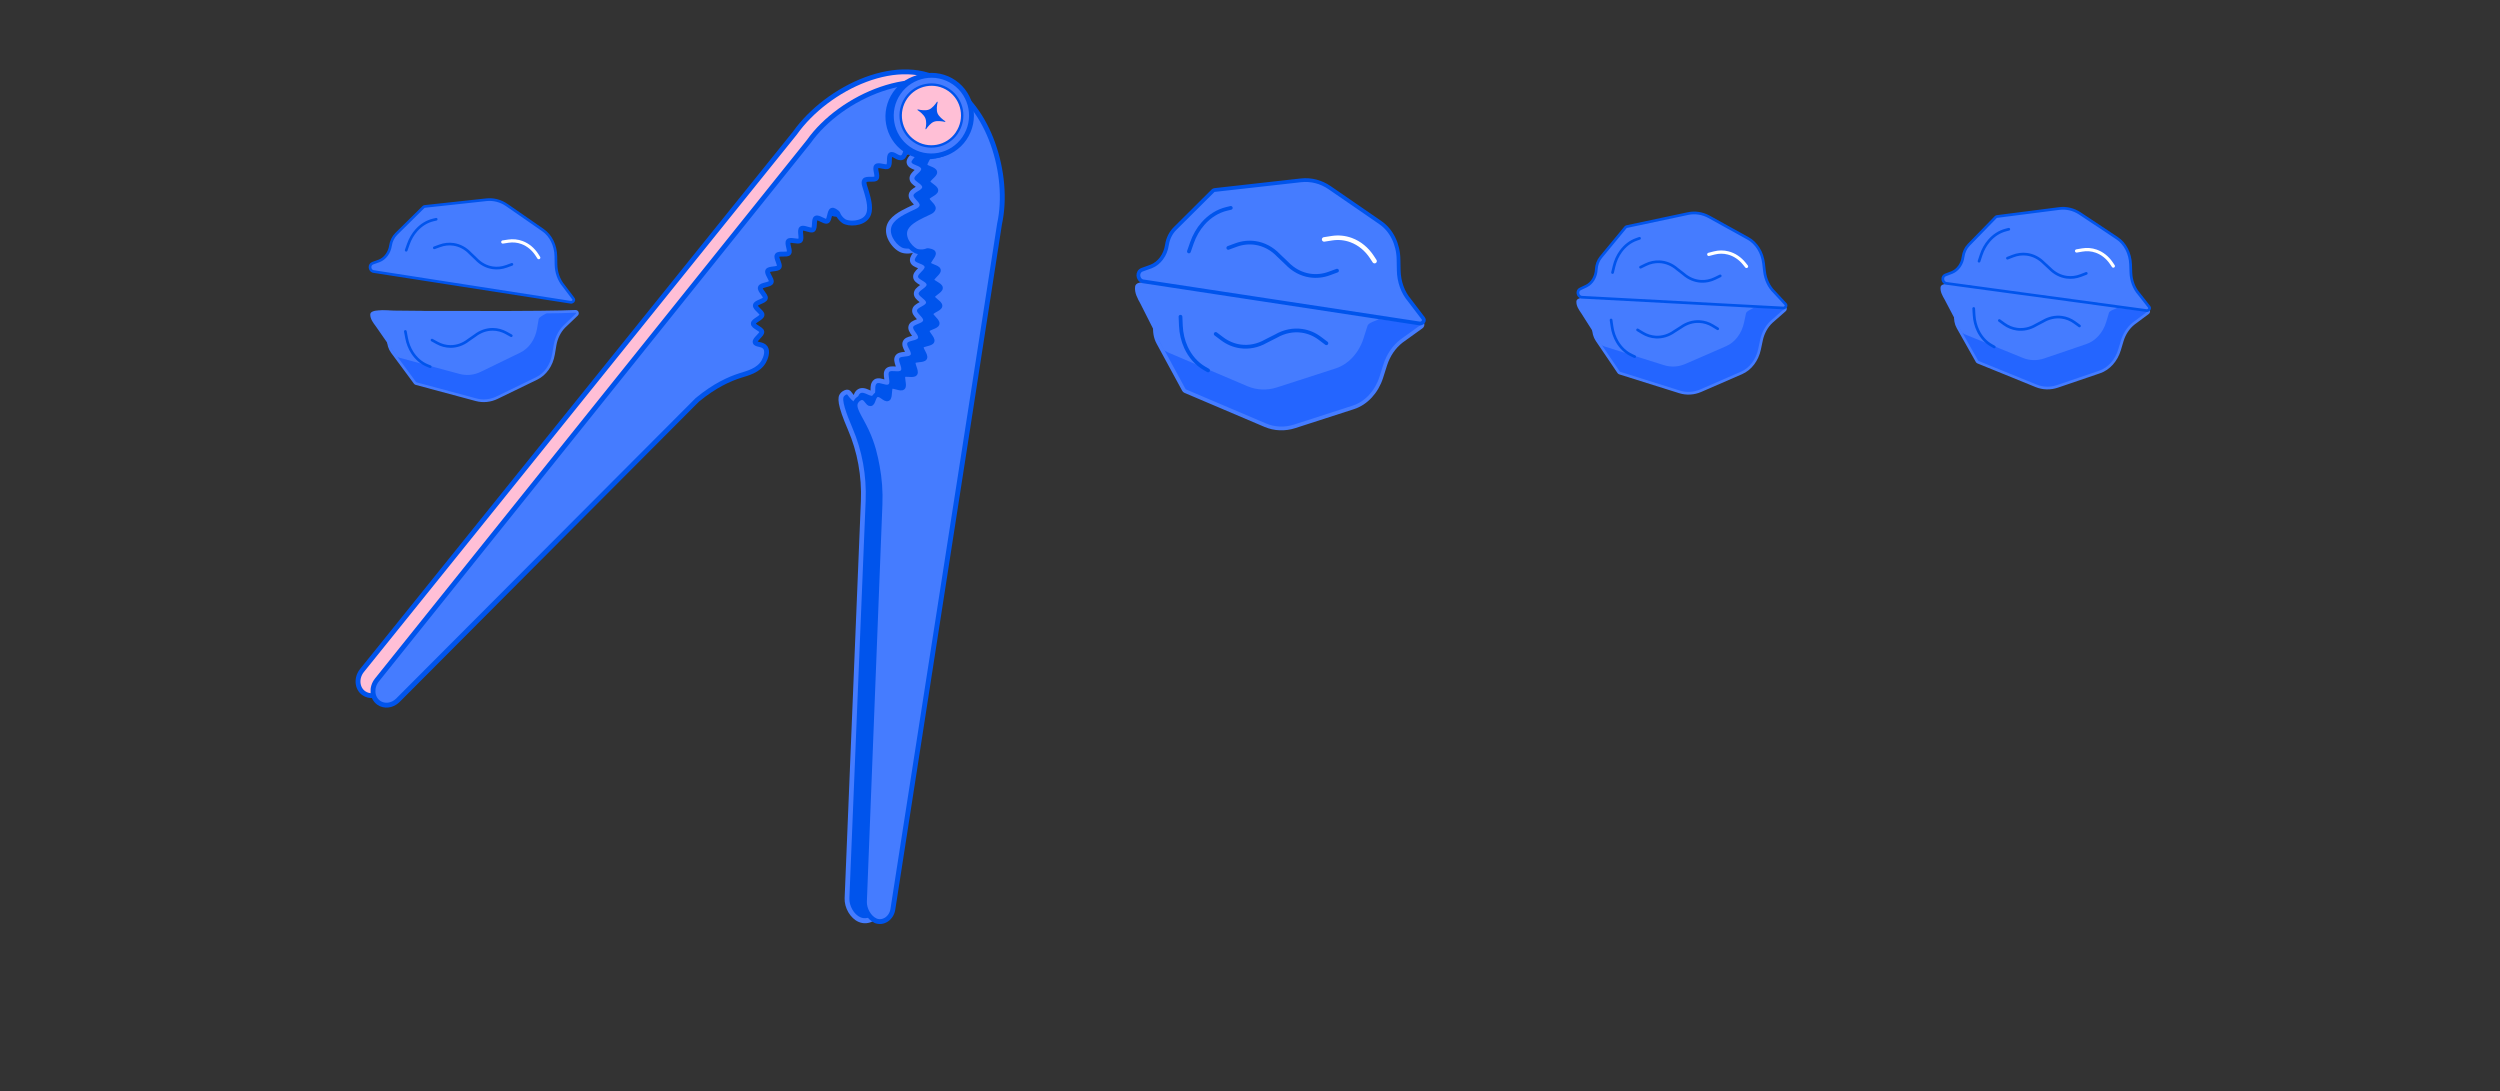 <svg xmlns="http://www.w3.org/2000/svg" xmlns:xlink="http://www.w3.org/1999/xlink" viewBox="0 0 827 361" width="827" height="361" preserveAspectRatio="xMidYMid meet" style="width: 100%; height: 100%; transform: translate3d(0px, 0px, 0px); content-visibility: visible;"><rect x="0" y="0" width="827" height="361" fill="#333333" stroke="none"/><defs><clipPath id="__lottie_element_564"><rect width="827" height="361" x="0" y="0"></rect></clipPath></defs><g clip-path="url(#__lottie_element_564)"><g transform="matrix(0.841,0.126,-0.126,0.841,-59.219,-70.841)" opacity="1" style="display: block;"><g opacity="1" transform="matrix(1,0,0,1,451.255,213.941)"><path fill="rgb(0,84,236)" fill-opacity="1" d=" M14.966,162.521 C14.502,162.521 14.051,162.455 13.601,162.336 C10.62,161.541 7.904,158.176 7.546,154.81 C7.546,154.81 -9.095,1.04 -9.095,1.04 C-10.142,-8.579 -13.295,-17.893 -18.25,-25.869 C-23.961,-35.077 -24.014,-37.462 -23.311,-38.575 C-22.649,-39.622 -21.827,-39.873 -21.668,-39.913 C-21.602,-39.926 -21.523,-39.94 -21.443,-39.94 C-21.191,-39.94 -20.953,-39.847 -20.767,-39.661 C-19.138,-38.018 -18.343,-37.594 -18.038,-37.488 C-18.012,-37.674 -17.998,-37.939 -17.998,-38.138 C-17.972,-38.959 -17.932,-40.085 -17.071,-40.854 C-16.621,-41.251 -16.038,-41.463 -15.362,-41.463 C-14.686,-41.463 -14.024,-41.278 -13.374,-41.092 C-12.884,-40.96 -12.381,-40.814 -12.036,-40.814 C-11.904,-40.814 -11.824,-40.827 -11.785,-40.867 C-11.599,-41.039 -11.732,-41.834 -11.811,-42.351 C-11.97,-43.398 -12.169,-44.696 -11.268,-45.61 C-10.725,-46.153 -9.916,-46.153 -9.638,-46.153 C-9.227,-46.153 -8.737,-46.1 -8.247,-46.034 C-7.836,-45.981 -7.426,-45.928 -7.068,-45.928 C-6.935,-45.928 -6.856,-45.928 -6.79,-45.941 C-6.79,-46.273 -7.015,-46.962 -7.147,-47.399 C-7.492,-48.538 -7.863,-49.717 -7.306,-50.579 C-6.75,-51.427 -5.571,-51.533 -4.431,-51.625 C-3.981,-51.665 -3.279,-51.718 -2.974,-51.837 C-3.04,-52.155 -3.371,-52.804 -3.57,-53.215 C-4.113,-54.262 -4.67,-55.362 -4.259,-56.302 C-3.848,-57.243 -2.709,-57.534 -1.596,-57.813 C-1.159,-57.919 -0.456,-58.104 -0.191,-58.276 C-0.297,-58.581 -0.721,-59.151 -0.986,-59.522 C-1.675,-60.476 -2.404,-61.469 -2.126,-62.463 C-1.861,-63.444 -0.761,-63.907 0.299,-64.345 C0.709,-64.517 1.385,-64.795 1.624,-65.007 C1.478,-65.285 0.988,-65.802 0.683,-66.12 C-0.125,-66.968 -0.973,-67.842 -0.827,-68.863 C-0.695,-69.869 0.338,-70.466 1.332,-71.049 C1.73,-71.274 2.352,-71.645 2.564,-71.883 C2.392,-72.148 1.822,-72.599 1.465,-72.89 C0.564,-73.606 -0.364,-74.361 -0.35,-75.368 C-0.35,-76.401 0.617,-77.13 1.544,-77.845 C1.889,-78.11 2.445,-78.534 2.631,-78.799 C2.419,-79.038 1.809,-79.396 1.438,-79.621 C0.458,-80.217 -0.562,-80.827 -0.682,-81.833 C-0.801,-82.854 0.047,-83.715 0.868,-84.55 C1.173,-84.854 1.663,-85.345 1.822,-85.623 C1.571,-85.821 0.935,-86.086 0.537,-86.245 C-0.509,-86.683 -1.596,-87.133 -1.861,-88.114 C-2.126,-89.094 -1.41,-90.074 -0.721,-91.028 C-0.47,-91.373 -0.072,-91.916 0.047,-92.221 C-0.231,-92.367 -0.894,-92.526 -1.304,-92.618 C-2.404,-92.87 -3.544,-93.135 -3.968,-94.049 C-4.391,-94.977 -3.862,-96.05 -3.345,-97.097 C-3.159,-97.468 -2.868,-98.064 -2.802,-98.382 C-3.067,-98.461 -3.597,-98.474 -4.007,-98.488 C-5.107,-97.878 -6.339,-97.56 -7.598,-97.56 C-7.783,-97.56 -7.969,-97.56 -8.154,-97.587 C-9.704,-97.706 -11.718,-98.938 -13.176,-100.674 C-14.554,-102.317 -15.229,-104.158 -15.057,-105.854 C-14.726,-109.312 -11.109,-111.83 -8.459,-113.658 C-8.009,-113.976 -7.586,-114.254 -7.188,-114.506 C-6.247,-115.116 -5.438,-115.645 -5.398,-116.016 C-5.478,-116.175 -6.14,-116.719 -6.538,-117.037 C-7.426,-117.752 -8.326,-118.481 -8.34,-119.474 C-8.34,-120.495 -7.426,-121.276 -6.538,-122.018 C-6.207,-122.297 -5.677,-122.747 -5.504,-122.999 C-5.73,-123.224 -6.366,-123.568 -6.776,-123.78 C-7.757,-124.297 -8.777,-124.84 -8.976,-125.808 C-9.174,-126.815 -8.433,-127.755 -7.717,-128.669 C-7.465,-129.001 -7.055,-129.517 -6.922,-129.796 C-7.2,-129.968 -7.929,-130.14 -8.34,-130.233 C-9.439,-130.498 -10.486,-130.75 -10.91,-131.597 C-11.427,-132.604 -10.605,-133.823 -9.108,-135.877 C-8.79,-136.314 -8.366,-136.897 -8.062,-137.374 C-8.724,-137.162 -9.572,-136.818 -10.248,-136.539 C-11.824,-135.89 -12.831,-135.493 -13.56,-135.493 C-13.865,-135.493 -14.13,-135.559 -14.342,-135.691 C-15.084,-136.155 -15.402,-137.109 -15.733,-138.116 C-15.892,-138.62 -16.117,-139.295 -16.316,-139.494 C-16.501,-139.693 -16.594,-139.958 -16.568,-140.236 C-16.568,-140.236 -15.402,-151.842 -15.402,-151.842 C-14.792,-157.937 -9.718,-162.521 -3.61,-162.521 C-0.867,-162.521 1.703,-161.567 3.85,-159.778 C16.012,-149.59 24.015,-130.246 22.889,-113.791 C22.889,-113.791 20.835,156.056 20.835,156.056 C20.808,159.607 18.159,162.495 14.939,162.495 C14.939,162.495 14.966,162.521 14.966,162.521z"></path></g><g opacity="1" transform="matrix(1,0,0,1,451.216,214)"><path fill="rgb(69,124,255)" fill-opacity="1" d=" M-3.558,-161.613 C-1.186,-161.613 1.225,-160.832 3.292,-159.096 C15.468,-148.894 23.073,-129.578 22,-113.904 C22,-113.904 19.946,156.009 19.946,156.009 C19.92,159.109 17.628,161.508 15.005,161.508 C14.634,161.508 14.263,161.454 13.878,161.361 C11.255,160.659 8.844,157.639 8.526,154.645 C8.526,154.645 -8.115,0.875 -8.115,0.875 C-9.175,-8.943 -12.355,-18.285 -17.403,-26.433 C-20.742,-31.825 -23.325,-36.781 -22.464,-38.132 C-21.974,-38.914 -21.404,-39.046 -21.404,-39.046 C-19.51,-37.125 -18.45,-36.555 -17.853,-36.555 C-17.694,-36.555 -17.575,-36.594 -17.469,-36.66 C-16.621,-37.177 -17.469,-39.245 -16.409,-40.186 C-16.105,-40.451 -15.734,-40.556 -15.323,-40.556 C-14.263,-40.556 -12.964,-39.894 -11.997,-39.894 C-11.64,-39.894 -11.335,-39.974 -11.096,-40.212 C-10.023,-41.245 -11.679,-43.842 -10.553,-44.982 C-10.354,-45.181 -10.01,-45.246 -9.599,-45.246 C-8.831,-45.246 -7.824,-45.022 -7.042,-45.022 C-6.578,-45.022 -6.194,-45.101 -5.982,-45.366 C-5.28,-46.254 -7.122,-49.128 -6.486,-50.108 C-5.876,-51.062 -2.63,-50.374 -2.074,-51.421 C-1.544,-52.428 -3.836,-54.892 -3.372,-55.965 C-2.922,-56.999 0.391,-56.88 0.775,-57.992 C1.146,-59.066 -1.491,-61.133 -1.173,-62.245 C-0.881,-63.332 2.418,-63.703 2.643,-64.842 C2.868,-65.955 -0.007,-67.625 0.152,-68.764 C0.298,-69.877 3.504,-70.684 3.597,-71.837 C3.676,-72.99 0.629,-74.262 0.656,-75.375 C0.669,-76.528 3.743,-77.746 3.69,-78.872 C3.623,-80.012 0.444,-80.861 0.324,-81.96 C0.192,-83.1 3.067,-84.729 2.868,-85.829 C2.656,-86.955 -0.603,-87.312 -0.881,-88.372 C-1.173,-89.472 1.437,-91.526 1.066,-92.573 C0.682,-93.646 -2.577,-93.461 -3.041,-94.454 C-3.518,-95.488 -1.305,-97.964 -1.848,-98.905 C-2.153,-99.422 -3.173,-99.436 -4.167,-99.449 C-5.147,-98.853 -6.3,-98.522 -7.506,-98.522 C-7.665,-98.522 -7.837,-98.522 -7.996,-98.535 C-10.288,-98.707 -14.382,-102.217 -14.038,-105.755 C-13.746,-108.776 -10.288,-111.188 -7.85,-112.871 C-5.916,-114.222 -4.485,-114.831 -4.392,-115.931 C-4.3,-117.097 -7.32,-118.342 -7.32,-119.469 C-7.32,-120.635 -4.339,-121.959 -4.445,-123.072 C-4.565,-124.238 -7.744,-124.888 -7.956,-125.974 C-8.195,-127.14 -5.545,-129.048 -5.889,-130.081 C-6.26,-131.207 -9.493,-131.048 -9.983,-132.016 C-10.527,-133.089 -6.022,-137.501 -6.684,-138.309 C-6.777,-138.428 -6.949,-138.467 -7.161,-138.467 C-8.579,-138.467 -12.236,-136.401 -13.468,-136.401 C-13.587,-136.401 -13.68,-136.413 -13.759,-136.466 C-14.594,-136.983 -14.819,-139.342 -15.535,-140.124 C-15.535,-140.124 -14.369,-151.729 -14.369,-151.729 C-13.759,-157.705 -8.751,-161.561 -3.518,-161.561 M-3.518,-163.456 C-10.116,-163.456 -15.588,-158.5 -16.25,-151.928 C-16.25,-151.928 -17.416,-140.323 -17.416,-140.323 C-17.469,-139.78 -17.297,-139.25 -16.926,-138.852 C-16.86,-138.733 -16.674,-138.176 -16.555,-137.805 C-16.197,-136.732 -15.8,-135.512 -14.766,-134.863 C-14.395,-134.638 -13.958,-134.52 -13.481,-134.52 C-12.7,-134.52 -11.825,-134.824 -10.566,-135.328 C-11.653,-133.765 -12.329,-132.44 -11.666,-131.154 C-11.043,-129.922 -9.679,-129.59 -8.473,-129.312 C-8.433,-129.312 -8.38,-129.285 -8.341,-129.285 C-8.341,-129.272 -8.367,-129.259 -8.367,-129.246 C-9.175,-128.212 -10.089,-127.047 -9.798,-125.616 C-9.52,-124.212 -8.248,-123.536 -7.122,-122.94 C-7.069,-122.913 -7.002,-122.873 -6.936,-122.833 C-6.976,-122.793 -7.029,-122.754 -7.069,-122.728 C-8.076,-121.88 -9.215,-120.925 -9.202,-119.454 C-9.202,-117.997 -8.049,-117.084 -7.055,-116.276 C-6.936,-116.183 -6.777,-116.05 -6.631,-115.931 C-6.923,-115.719 -7.294,-115.48 -7.625,-115.268 C-8.023,-115.016 -8.46,-114.724 -8.923,-114.406 C-11.56,-112.578 -15.535,-109.81 -15.919,-105.915 C-16.105,-103.967 -15.363,-101.873 -13.812,-100.044 C-12.183,-98.097 -9.957,-96.759 -8.142,-96.626 C-7.93,-96.613 -7.718,-96.6 -7.506,-96.6 C-6.38,-96.6 -5.267,-96.826 -4.233,-97.276 C-4.777,-96.15 -5.32,-94.891 -4.763,-93.646 C-4.154,-92.308 -2.657,-91.963 -1.451,-91.685 C-1.424,-91.685 -1.385,-91.672 -1.358,-91.659 C-1.385,-91.632 -1.398,-91.592 -1.424,-91.566 C-2.206,-90.493 -3.094,-89.273 -2.71,-87.855 C-2.325,-86.424 -0.908,-85.842 0.245,-85.365 C0.285,-85.352 0.338,-85.325 0.391,-85.311 C0.351,-85.272 0.311,-85.233 0.285,-85.193 C-0.643,-84.252 -1.703,-83.178 -1.53,-81.708 C-1.358,-80.25 -0.033,-79.442 1.04,-78.806 C1.093,-78.779 1.146,-78.741 1.199,-78.714 C1.146,-78.674 1.093,-78.635 1.053,-78.595 C0.006,-77.787 -1.199,-76.859 -1.212,-75.375 C-1.239,-73.905 -0.073,-72.976 0.947,-72.142 C1,-72.089 1.066,-72.049 1.146,-71.983 C1.066,-71.943 1,-71.89 0.934,-71.863 C-0.206,-71.201 -1.491,-70.446 -1.689,-68.975 C-1.888,-67.504 -0.841,-66.419 0.073,-65.452 C0.112,-65.399 0.165,-65.346 0.218,-65.293 C0.139,-65.266 0.073,-65.226 0.006,-65.199 C-1.212,-64.696 -2.59,-64.113 -2.975,-62.682 C-3.372,-61.251 -2.471,-60.019 -1.689,-58.932 C-1.65,-58.879 -1.61,-58.826 -1.557,-58.76 C-1.636,-58.747 -1.703,-58.72 -1.769,-58.707 C-2.975,-58.402 -4.485,-58.019 -5.068,-56.654 C-5.651,-55.303 -4.962,-53.951 -4.353,-52.759 C-4.326,-52.706 -4.286,-52.627 -4.247,-52.56 C-4.313,-52.56 -4.379,-52.56 -4.432,-52.547 C-5.677,-52.441 -7.214,-52.322 -8.023,-51.076 C-8.817,-49.844 -8.367,-48.4 -7.97,-47.115 C-7.956,-47.062 -7.93,-47.009 -7.917,-46.943 C-7.956,-46.943 -7.996,-46.943 -8.036,-46.956 C-8.526,-47.022 -9.043,-47.088 -9.546,-47.088 C-9.917,-47.088 -11.03,-47.088 -11.838,-46.267 C-13.07,-45.022 -12.819,-43.326 -12.647,-42.199 C-12.633,-42.093 -12.62,-41.987 -12.594,-41.868 C-12.739,-41.908 -12.885,-41.948 -13.018,-41.987 C-13.693,-42.186 -14.462,-42.398 -15.27,-42.398 C-16.197,-42.398 -16.979,-42.119 -17.615,-41.549 C-18.397,-40.847 -18.675,-39.947 -18.781,-39.165 C-19.112,-39.444 -19.51,-39.815 -20.013,-40.318 C-20.371,-40.676 -20.861,-40.875 -21.364,-40.875 C-21.51,-40.875 -21.656,-40.861 -21.802,-40.822 C-22.106,-40.742 -23.193,-40.398 -24.028,-39.073 C-25.088,-37.377 -24.624,-34.488 -18.966,-25.373 C-14.091,-17.516 -10.977,-8.348 -9.944,1.139 C-9.944,1.139 6.697,154.909 6.697,154.909 C7.108,158.685 10.076,162.355 13.454,163.243 C13.984,163.388 14.528,163.456 15.071,163.456 C18.807,163.456 21.881,160.143 21.907,156.076 C21.907,156.076 23.961,-113.772 23.961,-113.772 C25.087,-130.492 16.939,-150.127 4.577,-160.488 C2.259,-162.422 -0.524,-163.456 -3.491,-163.456 C-3.491,-163.456 -3.518,-163.456 -3.518,-163.456z"></path></g><g opacity="1" transform="matrix(1,0,0,1,456.297,212.59)"><path fill="rgb(69,124,255)" fill-opacity="1" d=" M14.799,163.197 C12.176,162.495 9.765,159.474 9.433,156.479 C9.433,156.479 -7.486,2.749 -7.486,2.749 C-8.029,-2.206 -9.116,-7.029 -10.719,-11.64 C-12.017,-15.402 -13.633,-19.775 -16.919,-24.716 C-20.311,-29.817 -23.65,-32.666 -22.643,-35.276 C-22.312,-36.137 -21.437,-37.184 -20.444,-37.277 C-18.867,-37.422 -17.966,-35.091 -16.919,-35.395 C-15.846,-35.7 -16.376,-38.443 -15.025,-39.198 C-13.554,-40.006 -11.514,-37.581 -10.533,-38.35 C-9.645,-39.039 -10.825,-42.285 -10.003,-43.12 C-9.208,-43.915 -6.161,-42.576 -5.432,-43.504 C-4.743,-44.392 -6.572,-47.267 -5.936,-48.247 C-5.326,-49.201 -2.08,-48.512 -1.537,-49.559 C-1.007,-50.566 -3.312,-53.03 -2.849,-54.103 C-2.398,-55.137 0.901,-55.017 1.285,-56.13 C1.643,-57.204 -0.98,-59.27 -0.676,-60.383 C-0.384,-61.47 2.902,-61.841 3.127,-62.98 C3.352,-64.093 0.477,-65.762 0.636,-66.902 C0.782,-68.015 3.988,-68.823 4.067,-69.976 C4.147,-71.128 1.1,-72.4 1.113,-73.513 C1.113,-74.666 4.2,-75.885 4.134,-77.011 C4.067,-78.15 0.888,-78.998 0.755,-80.098 C0.623,-81.238 3.498,-82.867 3.286,-83.967 C3.074,-85.093 -0.186,-85.451 -0.464,-86.511 C-0.755,-87.61 1.842,-89.664 1.471,-90.697 C1.086,-91.771 -2.173,-91.585 -2.637,-92.579 C-3.114,-93.612 -0.914,-96.09 -1.457,-97.031 C-1.762,-97.547 -2.782,-97.561 -3.776,-97.574 C-4.889,-96.898 -6.214,-96.554 -7.605,-96.66 C-9.897,-96.832 -13.991,-100.33 -13.647,-103.88 C-13.355,-106.901 -9.91,-109.299 -7.473,-110.995 C-5.538,-112.333 -4.107,-112.956 -4.028,-114.056 C-3.935,-115.222 -6.956,-116.467 -6.969,-117.593 C-6.969,-118.759 -4.001,-120.084 -4.107,-121.197 C-4.227,-122.363 -7.406,-123.012 -7.632,-124.099 C-7.87,-125.265 -5.22,-127.172 -5.578,-128.206 C-5.949,-129.332 -9.182,-129.173 -9.672,-130.14 C-10.215,-131.213 -8.321,-133.863 -8.996,-134.671 C-9.765,-135.599 -12.56,-134.049 -13.461,-134.605 C-14.296,-135.122 -14.521,-137.48 -15.25,-138.262 C-15.25,-138.262 -13.262,-158.361 -13.262,-158.361 C-12.931,-161.766 -9.513,-164.018 -6.293,-162.906 C11.46,-156.718 23.65,-131.531 22.351,-111.989 C22.351,-111.989 20.814,157.857 20.814,157.857 C20.788,161.382 17.82,164.018 14.76,163.21 C14.76,163.21 14.799,163.197 14.799,163.197z"></path></g><g opacity="1" transform="matrix(1,0,0,1,456.297,212.59)"><path stroke-linecap="round" stroke-linejoin="round" fill-opacity="0" stroke="rgb(0,84,236)" stroke-opacity="1" stroke-width="1.895" d=" M14.799,163.197 C12.176,162.495 9.765,159.474 9.433,156.479 C9.433,156.479 -7.486,2.749 -7.486,2.749 C-8.029,-2.206 -9.116,-7.029 -10.719,-11.64 C-12.017,-15.402 -13.633,-19.775 -16.919,-24.716 C-20.311,-29.817 -23.65,-32.666 -22.643,-35.276 C-22.312,-36.137 -21.437,-37.184 -20.444,-37.277 C-18.867,-37.422 -17.966,-35.091 -16.919,-35.395 C-15.846,-35.7 -16.376,-38.443 -15.025,-39.198 C-13.554,-40.006 -11.514,-37.581 -10.533,-38.35 C-9.645,-39.039 -10.825,-42.285 -10.003,-43.12 C-9.208,-43.915 -6.161,-42.576 -5.432,-43.504 C-4.743,-44.392 -6.572,-47.267 -5.936,-48.247 C-5.326,-49.201 -2.08,-48.512 -1.537,-49.559 C-1.007,-50.566 -3.312,-53.03 -2.849,-54.103 C-2.398,-55.137 0.901,-55.017 1.285,-56.13 C1.643,-57.204 -0.98,-59.27 -0.676,-60.383 C-0.384,-61.47 2.902,-61.841 3.127,-62.98 C3.352,-64.093 0.477,-65.762 0.636,-66.902 C0.782,-68.015 3.988,-68.823 4.067,-69.976 C4.147,-71.128 1.1,-72.4 1.113,-73.513 C1.113,-74.666 4.2,-75.885 4.134,-77.011 C4.067,-78.15 0.888,-78.998 0.755,-80.098 C0.623,-81.238 3.498,-82.867 3.286,-83.967 C3.074,-85.093 -0.186,-85.451 -0.464,-86.511 C-0.755,-87.61 1.842,-89.664 1.471,-90.697 C1.086,-91.771 -2.173,-91.585 -2.637,-92.579 C-3.114,-93.612 -0.914,-96.09 -1.457,-97.031 C-1.762,-97.547 -2.782,-97.561 -3.776,-97.574 C-4.889,-96.898 -6.214,-96.554 -7.605,-96.66 C-9.897,-96.832 -13.991,-100.33 -13.647,-103.88 C-13.355,-106.901 -9.91,-109.299 -7.473,-110.995 C-5.538,-112.333 -4.107,-112.956 -4.028,-114.056 C-3.935,-115.222 -6.956,-116.467 -6.969,-117.593 C-6.969,-118.759 -4.001,-120.084 -4.107,-121.197 C-4.227,-122.363 -7.406,-123.012 -7.632,-124.099 C-7.87,-125.265 -5.22,-127.172 -5.578,-128.206 C-5.949,-129.332 -9.182,-129.173 -9.672,-130.14 C-10.215,-131.213 -8.321,-133.863 -8.996,-134.671 C-9.765,-135.599 -12.56,-134.049 -13.461,-134.605 C-14.296,-135.122 -14.521,-137.48 -15.25,-138.262 C-15.25,-138.262 -13.262,-158.361 -13.262,-158.361 C-12.931,-161.766 -9.513,-164.018 -6.293,-162.906 C11.46,-156.718 23.65,-131.531 22.351,-111.989 C22.351,-111.989 20.814,157.857 20.814,157.857 C20.788,161.382 17.82,164.018 14.76,163.21 C14.76,163.21 14.799,163.197 14.799,163.197z"></path></g></g><g transform="matrix(0.444,-0.076,0.076,0.444,-66.91,-2.308)" opacity="1" style="display: block;"><g opacity="1" transform="matrix(1,0,0,1,449.308,340.604)"><path fill="rgb(36,101,255)" fill-opacity="1" d=" M74.215,-13.812 C75.474,-13.666 75.872,-12.024 74.812,-11.309 C74.812,-11.309 64.067,-4.06 64.067,-4.06 C60.118,-1.172 57.005,3.107 55.243,8.116 C55.243,8.116 52.964,14.608 52.964,14.608 C50.287,22.199 44.617,27.95 37.86,29.91 C37.86,29.91 6.764,38.932 6.764,38.932 C1.53,40.456 -3.889,40.059 -8.738,37.82 C-8.738,37.82 -50.142,18.715 -50.142,18.715 C-50.42,18.582 -50.658,18.356 -50.791,18.091 C-50.791,18.091 -63.484,-7.068 -63.484,-7.068 C-64.901,-9.864 -65.352,-13.23 -64.769,-16.542 C-63.854,-21.723 -65.511,-26.89 -69.048,-29.844 C-69.048,-29.844 -71.084,-32.606 -71.084,-32.606 C-73.589,-34.964 -69.001,-37.993 -65.622,-37.344 C-32.976,-31.117 53.891,-16.264 74.229,-13.826 C74.229,-13.826 74.215,-13.812 74.215,-13.812z"></path></g><g opacity="1" transform="matrix(1,0,0,1,441.083,319.88)"><path fill="rgb(69,124,255)" fill-opacity="1" d=" M61.084,3.483 C62.885,5.367 55.667,5.56 54.763,8.131 C54.763,8.131 52.484,14.623 52.484,14.623 C49.808,22.214 44.137,27.965 37.38,29.925 C37.38,29.925 6.284,38.948 6.284,38.948 C1.051,40.472 -4.368,40.074 -9.218,37.835 C-9.218,37.835 -50.621,18.73 -50.621,18.73 C-50.9,18.597 -52.436,17.564 -52.569,17.286 C-52.569,17.286 -63.963,-7.053 -63.963,-7.053 C-65.381,-9.849 -67.047,-12.887 -66.508,-16.206 C-65.841,-20.317 -55.384,-17.507 -48.762,-15.9 C-48.762,-15.9 57.122,2.079 61.084,3.483z"></path></g><g opacity="1" transform="matrix(1,0,0,1,449.308,340.604)"><path stroke-linecap="round" stroke-linejoin="round" fill-opacity="0" stroke="rgb(69,124,255)" stroke-opacity="1" stroke-width="1.974" d=" M74.215,-13.812 C75.474,-13.666 75.872,-12.024 74.812,-11.309 C74.812,-11.309 64.067,-4.06 64.067,-4.06 C60.118,-1.172 57.005,3.107 55.243,8.116 C55.243,8.116 52.964,14.608 52.964,14.608 C50.287,22.199 44.617,27.95 37.86,29.91 C37.86,29.91 6.764,38.932 6.764,38.932 C1.53,40.456 -3.889,40.059 -8.738,37.82 C-8.738,37.82 -50.142,18.715 -50.142,18.715 C-50.42,18.582 -50.658,18.356 -50.791,18.091 C-50.791,18.091 -63.484,-7.068 -63.484,-7.068 C-64.901,-9.864 -65.352,-13.23 -64.769,-16.542 C-63.854,-21.723 -65.511,-26.89 -69.048,-29.844 C-69.048,-29.844 -71.084,-32.606 -71.084,-32.606 C-73.589,-34.964 -69.001,-37.993 -65.622,-37.344 C-32.976,-31.117 53.891,-16.264 74.229,-13.826 C74.229,-13.826 74.215,-13.812 74.215,-13.812z"></path></g><g opacity="1" transform="matrix(1,0,0,1,445.061,333.133)"><path stroke-linecap="round" stroke-linejoin="round" fill-opacity="0" stroke="rgb(0,84,236)" stroke-opacity="1" stroke-width="1.974" d=" M-28.962,-3.319 C-28.962,-3.319 -25.65,-0.669 -25.65,-0.669 C-22.894,1.531 -19.727,2.987 -16.375,3.583 C-11.791,4.392 -7.021,3.585 -2.676,1.253 C-0.887,0.418 0.888,-0.417 2.677,-1.251 C7.023,-3.583 11.791,-4.392 16.376,-3.583 C19.741,-2.987 22.909,-1.544 25.651,0.669 C26.751,1.556 27.863,2.431 28.962,3.319"></path></g><g opacity="1" transform="matrix(1,0,0,1,404.711,334.53)"><path stroke-linecap="round" stroke-linejoin="round" fill-opacity="0" stroke="rgb(0,84,236)" stroke-opacity="1" stroke-width="1.974" d=" M-6.816,-14.309 C-6.816,-14.309 -6.75,-9.487 -6.75,-9.487 C-6.697,-5.485 -5.889,-1.59 -4.405,1.921 C-2.365,6.717 0.868,10.612 4.896,13.117 C4.896,13.117 6.816,14.309 6.816,14.309"></path></g></g><g transform="matrix(0.45,-0.012,0.012,0.45,-50.576,-41.126)" opacity="1" style="display: block;"><g opacity="1" transform="matrix(1,0,0,1,450.825,288.873)"><path fill="rgb(69,124,255)" fill-opacity="1" d=" M72.712,38.727 C74.315,38.582 75.216,37.084 74.394,36.051 C74.394,36.051 67.518,26.419 67.518,26.419 C64.086,22.153 62.218,16.442 62.298,10.427 C62.298,10.427 62.364,4.717 62.364,4.717 C62.47,-3.339 59.118,-10.679 53.434,-14.839 C53.434,-14.839 27.333,-33.998 27.333,-33.998 C22.934,-37.217 17.714,-38.727 12.388,-38.29 C12.388,-38.29 -33.03,-34.58 -33.03,-34.58 C-33.348,-34.554 -33.653,-34.421 -33.891,-34.196 C-33.891,-34.196 -54.441,-14.945 -54.441,-14.945 C-56.733,-12.799 -58.31,-9.791 -58.906,-6.492 C-59.82,-1.312 -63.159,2.968 -67.505,4.518 C-67.505,4.518 -72.301,6.081 -72.301,6.081 C-75.216,7.035 -74.924,11.248 -72.208,12.163 C-72.208,12.163 72.712,38.727 72.712,38.727z"></path></g><g opacity="1" transform="matrix(1,0,0,1,450.825,288.873)"><path stroke-linecap="round" stroke-linejoin="round" fill-opacity="0" stroke="rgb(0,84,236)" stroke-opacity="1" stroke-width="1.974" d=" M72.712,38.727 C74.315,38.582 75.216,37.084 74.394,36.051 C74.394,36.051 67.518,26.419 67.518,26.419 C64.086,22.153 62.218,16.442 62.298,10.427 C62.298,10.427 62.364,4.717 62.364,4.717 C62.47,-3.339 59.118,-10.679 53.434,-14.839 C53.434,-14.839 27.333,-33.998 27.333,-33.998 C22.934,-37.217 17.714,-38.727 12.388,-38.29 C12.388,-38.29 -33.03,-34.58 -33.03,-34.58 C-33.348,-34.554 -33.653,-34.421 -33.891,-34.196 C-33.891,-34.196 -54.441,-14.945 -54.441,-14.945 C-56.733,-12.799 -58.31,-9.791 -58.906,-6.492 C-59.82,-1.312 -63.159,2.968 -67.505,4.518 C-67.505,4.518 -72.301,6.081 -72.301,6.081 C-75.216,7.035 -74.924,11.248 -72.208,12.163 C-72.208,12.163 72.712,38.727 72.712,38.727z"></path></g><g opacity="1" transform="matrix(1,0,0,1,452.402,291.703)"><path stroke-linecap="round" stroke-linejoin="round" fill-opacity="0" stroke="rgb(0,84,236)" stroke-opacity="1" stroke-width="1.974" d=" M-28.34,-6.83 C-28.34,-6.83 -24.313,-8.182 -24.313,-8.182 C-20.974,-9.308 -17.489,-9.586 -14.137,-8.99 C-9.553,-8.182 -5.353,-5.784 -2.08,-2.1 C-0.689,-0.696 0.702,0.695 2.08,2.1 C5.366,5.783 9.552,8.181 14.137,8.989 C17.502,9.586 20.973,9.307 24.312,8.181 C25.65,7.731 26.988,7.28 28.34,6.83"></path></g><g opacity="1" transform="matrix(1,0,0,1,487.532,287.569)"><path stroke-linecap="round" stroke-linejoin="round" fill-opacity="0" stroke="rgb(255,255,255)" stroke-opacity="1" stroke-width="2.372" d=" M-13.057,-5.624 C-13.057,-5.624 -8.937,-6.141 -8.937,-6.141 C-5.505,-6.565 -2.087,-6.128 1.093,-4.842 C5.439,-3.093 9.162,0.166 11.798,4.498 C11.798,4.498 13.057,6.565 13.057,6.565"></path></g><g opacity="1" transform="matrix(1,0,0,1,414.681,275.022)"><path stroke-linecap="round" stroke-linejoin="round" fill-opacity="0" stroke="rgb(0,84,236)" stroke-opacity="1" stroke-width="1.974" d=" M-11.328,11.096 C-11.328,11.096 -9.605,6.591 -9.605,6.591 C-8.175,2.855 -6.081,-0.537 -3.471,-3.319 C0.08,-7.121 4.465,-9.665 9.116,-10.632 C9.116,-10.632 11.328,-11.096 11.328,-11.096"></path></g></g><g transform="matrix(0.63,-0.019,0.019,0.63,133.746,-89.41)" opacity="1" style="display: block;"><g opacity="1" transform="matrix(1,0,0,1,449.308,340.604)"><path fill="rgb(36,101,255)" fill-opacity="1" d=" M74.215,-13.812 C75.474,-13.666 75.872,-12.024 74.812,-11.309 C74.812,-11.309 64.067,-4.06 64.067,-4.06 C60.118,-1.172 57.005,3.107 55.243,8.116 C55.243,8.116 52.964,14.608 52.964,14.608 C50.287,22.199 44.617,27.95 37.86,29.91 C37.86,29.91 6.764,38.932 6.764,38.932 C1.53,40.456 -3.889,40.059 -8.738,37.82 C-8.738,37.82 -50.142,18.715 -50.142,18.715 C-50.42,18.582 -50.658,18.356 -50.791,18.091 C-50.791,18.091 -63.484,-7.068 -63.484,-7.068 C-64.901,-9.864 -65.352,-13.23 -64.769,-16.542 C-63.854,-21.723 -65.511,-26.89 -69.048,-29.844 C-69.048,-29.844 -71.084,-32.606 -71.084,-32.606 C-73.589,-34.964 -69.001,-37.993 -65.622,-37.344 C-32.976,-31.117 53.891,-16.264 74.229,-13.826 C74.229,-13.826 74.215,-13.812 74.215,-13.812z"></path></g><g opacity="1" transform="matrix(1,0,0,1,441.083,319.88)"><path fill="rgb(69,124,255)" fill-opacity="1" d=" M61.084,3.483 C62.885,5.367 55.667,5.56 54.763,8.131 C54.763,8.131 52.484,14.623 52.484,14.623 C49.808,22.214 44.137,27.965 37.38,29.925 C37.38,29.925 6.284,38.948 6.284,38.948 C1.051,40.472 -4.368,40.074 -9.218,37.835 C-9.218,37.835 -50.621,18.73 -50.621,18.73 C-50.9,18.597 -52.436,17.564 -52.569,17.286 C-52.569,17.286 -63.963,-7.053 -63.963,-7.053 C-65.381,-9.849 -67.047,-12.887 -66.508,-16.206 C-65.841,-20.317 -55.384,-17.507 -48.762,-15.9 C-48.762,-15.9 57.122,2.079 61.084,3.483z"></path></g><g opacity="1" transform="matrix(1,0,0,1,449.308,340.604)"><path stroke-linecap="round" stroke-linejoin="round" fill-opacity="0" stroke="rgb(69,124,255)" stroke-opacity="1" stroke-width="1.974" d=" M74.215,-13.812 C75.474,-13.666 75.872,-12.024 74.812,-11.309 C74.812,-11.309 64.067,-4.06 64.067,-4.06 C60.118,-1.172 57.005,3.107 55.243,8.116 C55.243,8.116 52.964,14.608 52.964,14.608 C50.287,22.199 44.617,27.95 37.86,29.91 C37.86,29.91 6.764,38.932 6.764,38.932 C1.53,40.456 -3.889,40.059 -8.738,37.82 C-8.738,37.82 -50.142,18.715 -50.142,18.715 C-50.42,18.582 -50.658,18.356 -50.791,18.091 C-50.791,18.091 -63.484,-7.068 -63.484,-7.068 C-64.901,-9.864 -65.352,-13.23 -64.769,-16.542 C-63.854,-21.723 -65.511,-26.89 -69.048,-29.844 C-69.048,-29.844 -71.084,-32.606 -71.084,-32.606 C-73.589,-34.964 -69.001,-37.993 -65.622,-37.344 C-32.976,-31.117 53.891,-16.264 74.229,-13.826 C74.229,-13.826 74.215,-13.812 74.215,-13.812z"></path></g><g opacity="1" transform="matrix(1,0,0,1,445.061,333.133)"><path stroke-linecap="round" stroke-linejoin="round" fill-opacity="0" stroke="rgb(0,84,236)" stroke-opacity="1" stroke-width="1.974" d=" M-28.962,-3.319 C-28.962,-3.319 -25.65,-0.669 -25.65,-0.669 C-22.894,1.531 -19.727,2.987 -16.375,3.583 C-11.791,4.392 -7.021,3.585 -2.676,1.253 C-0.887,0.418 0.888,-0.417 2.677,-1.251 C7.023,-3.583 11.791,-4.392 16.376,-3.583 C19.741,-2.987 22.909,-1.544 25.651,0.669 C26.751,1.556 27.863,2.431 28.962,3.319"></path></g><g opacity="1" transform="matrix(1,0,0,1,404.711,334.53)"><path stroke-linecap="round" stroke-linejoin="round" fill-opacity="0" stroke="rgb(0,84,236)" stroke-opacity="1" stroke-width="1.974" d=" M-6.816,-14.309 C-6.816,-14.309 -6.75,-9.487 -6.75,-9.487 C-6.697,-5.485 -5.889,-1.59 -4.405,1.921 C-2.365,6.717 0.868,10.612 4.896,13.117 C4.896,13.117 6.816,14.309 6.816,14.309"></path></g></g><g transform="matrix(0.63,-0.019,0.019,0.63,133.746,-89.41)" opacity="1" style="display: block;"><g opacity="1" transform="matrix(1,0,0,1,450.825,288.873)"><path fill="rgb(69,124,255)" fill-opacity="1" d=" M72.712,38.727 C74.315,38.582 75.216,37.084 74.394,36.051 C74.394,36.051 67.518,26.419 67.518,26.419 C64.086,22.153 62.218,16.442 62.298,10.427 C62.298,10.427 62.364,4.717 62.364,4.717 C62.47,-3.339 59.118,-10.679 53.434,-14.839 C53.434,-14.839 27.333,-33.998 27.333,-33.998 C22.934,-37.217 17.714,-38.727 12.388,-38.29 C12.388,-38.29 -33.03,-34.58 -33.03,-34.58 C-33.348,-34.554 -33.653,-34.421 -33.891,-34.196 C-33.891,-34.196 -54.441,-14.945 -54.441,-14.945 C-56.733,-12.799 -58.31,-9.791 -58.906,-6.492 C-59.82,-1.312 -63.159,2.968 -67.505,4.518 C-67.505,4.518 -72.301,6.081 -72.301,6.081 C-75.216,7.035 -74.924,11.248 -72.208,12.163 C-72.208,12.163 72.712,38.727 72.712,38.727z"></path></g><g opacity="1" transform="matrix(1,0,0,1,450.825,288.873)"><path stroke-linecap="round" stroke-linejoin="round" fill-opacity="0" stroke="rgb(0,84,236)" stroke-opacity="1" stroke-width="1.974" d=" M72.712,38.727 C74.315,38.582 75.216,37.084 74.394,36.051 C74.394,36.051 67.518,26.419 67.518,26.419 C64.086,22.153 62.218,16.442 62.298,10.427 C62.298,10.427 62.364,4.717 62.364,4.717 C62.47,-3.339 59.118,-10.679 53.434,-14.839 C53.434,-14.839 27.333,-33.998 27.333,-33.998 C22.934,-37.217 17.714,-38.727 12.388,-38.29 C12.388,-38.29 -33.03,-34.58 -33.03,-34.58 C-33.348,-34.554 -33.653,-34.421 -33.891,-34.196 C-33.891,-34.196 -54.441,-14.945 -54.441,-14.945 C-56.733,-12.799 -58.31,-9.791 -58.906,-6.492 C-59.82,-1.312 -63.159,2.968 -67.505,4.518 C-67.505,4.518 -72.301,6.081 -72.301,6.081 C-75.216,7.035 -74.924,11.248 -72.208,12.163 C-72.208,12.163 72.712,38.727 72.712,38.727z"></path></g><g opacity="1" transform="matrix(1,0,0,1,452.402,291.703)"><path stroke-linecap="round" stroke-linejoin="round" fill-opacity="0" stroke="rgb(0,84,236)" stroke-opacity="1" stroke-width="1.974" d=" M-28.34,-6.83 C-28.34,-6.83 -24.313,-8.182 -24.313,-8.182 C-20.974,-9.308 -17.489,-9.586 -14.137,-8.99 C-9.553,-8.182 -5.353,-5.784 -2.08,-2.1 C-0.689,-0.696 0.702,0.695 2.08,2.1 C5.366,5.783 9.552,8.181 14.137,8.989 C17.502,9.586 20.973,9.307 24.312,8.181 C25.65,7.731 26.988,7.28 28.34,6.83"></path></g><g opacity="1" transform="matrix(1,0,0,1,487.532,287.569)"><path stroke-linecap="round" stroke-linejoin="round" fill-opacity="0" stroke="rgb(255,255,255)" stroke-opacity="1" stroke-width="2.372" d=" M-13.057,-5.624 C-13.057,-5.624 -8.937,-6.141 -8.937,-6.141 C-5.505,-6.565 -2.087,-6.128 1.093,-4.842 C5.439,-3.093 9.162,0.166 11.798,4.498 C11.798,4.498 13.057,6.565 13.057,6.565"></path></g><g opacity="1" transform="matrix(1,0,0,1,414.681,275.022)"><path stroke-linecap="round" stroke-linejoin="round" fill-opacity="0" stroke="rgb(0,84,236)" stroke-opacity="1" stroke-width="1.974" d=" M-11.328,11.096 C-11.328,11.096 -9.605,6.591 -9.605,6.591 C-8.175,2.855 -6.081,-0.537 -3.471,-3.319 C0.08,-7.121 4.465,-9.665 9.116,-10.632 C9.116,-10.632 11.328,-11.096 11.328,-11.096"></path></g></g><g transform="matrix(0.451,-0.058,0.058,0.451,334.92,-15.489)" opacity="1" style="display: block;"><g opacity="1" transform="matrix(1,0,0,1,449.308,340.604)"><path fill="rgb(36,101,255)" fill-opacity="1" d=" M74.215,-13.812 C75.474,-13.666 75.872,-12.024 74.812,-11.309 C74.812,-11.309 64.067,-4.06 64.067,-4.06 C60.118,-1.172 57.005,3.107 55.243,8.116 C55.243,8.116 52.964,14.608 52.964,14.608 C50.287,22.199 44.617,27.95 37.86,29.91 C37.86,29.91 6.764,38.932 6.764,38.932 C1.53,40.456 -3.889,40.059 -8.738,37.82 C-8.738,37.82 -50.142,18.715 -50.142,18.715 C-50.42,18.582 -50.658,18.356 -50.791,18.091 C-50.791,18.091 -63.484,-7.068 -63.484,-7.068 C-64.901,-9.864 -65.352,-13.23 -64.769,-16.542 C-63.854,-21.723 -65.511,-26.89 -69.048,-29.844 C-69.048,-29.844 -71.084,-32.606 -71.084,-32.606 C-73.589,-34.964 -69.001,-37.993 -65.622,-37.344 C-32.976,-31.117 53.891,-16.264 74.229,-13.826 C74.229,-13.826 74.215,-13.812 74.215,-13.812z"></path></g><g opacity="1" transform="matrix(1,0,0,1,441.083,319.88)"><path fill="rgb(69,124,255)" fill-opacity="1" d=" M61.084,3.483 C62.885,5.367 55.667,5.56 54.763,8.131 C54.763,8.131 52.484,14.623 52.484,14.623 C49.808,22.214 44.137,27.965 37.38,29.925 C37.38,29.925 6.284,38.948 6.284,38.948 C1.051,40.472 -4.368,40.074 -9.218,37.835 C-9.218,37.835 -50.621,18.73 -50.621,18.73 C-50.9,18.597 -52.436,17.564 -52.569,17.286 C-52.569,17.286 -63.963,-7.053 -63.963,-7.053 C-65.381,-9.849 -67.047,-12.887 -66.508,-16.206 C-65.841,-20.317 -55.384,-17.507 -48.762,-15.9 C-48.762,-15.9 57.122,2.079 61.084,3.483z"></path></g><g opacity="1" transform="matrix(1,0,0,1,449.308,340.604)"><path stroke-linecap="round" stroke-linejoin="round" fill-opacity="0" stroke="rgb(69,124,255)" stroke-opacity="1" stroke-width="1.974" d=" M74.215,-13.812 C75.474,-13.666 75.872,-12.024 74.812,-11.309 C74.812,-11.309 64.067,-4.06 64.067,-4.06 C60.118,-1.172 57.005,3.107 55.243,8.116 C55.243,8.116 52.964,14.608 52.964,14.608 C50.287,22.199 44.617,27.95 37.86,29.91 C37.86,29.91 6.764,38.932 6.764,38.932 C1.53,40.456 -3.889,40.059 -8.738,37.82 C-8.738,37.82 -50.142,18.715 -50.142,18.715 C-50.42,18.582 -50.658,18.356 -50.791,18.091 C-50.791,18.091 -63.484,-7.068 -63.484,-7.068 C-64.901,-9.864 -65.352,-13.23 -64.769,-16.542 C-63.854,-21.723 -65.511,-26.89 -69.048,-29.844 C-69.048,-29.844 -71.084,-32.606 -71.084,-32.606 C-73.589,-34.964 -69.001,-37.993 -65.622,-37.344 C-32.976,-31.117 53.891,-16.264 74.229,-13.826 C74.229,-13.826 74.215,-13.812 74.215,-13.812z"></path></g><g opacity="1" transform="matrix(1,0,0,1,445.061,333.133)"><path stroke-linecap="round" stroke-linejoin="round" fill-opacity="0" stroke="rgb(0,84,236)" stroke-opacity="1" stroke-width="1.974" d=" M-28.962,-3.319 C-28.962,-3.319 -25.65,-0.669 -25.65,-0.669 C-22.894,1.531 -19.727,2.987 -16.375,3.583 C-11.791,4.392 -7.021,3.585 -2.676,1.253 C-0.887,0.418 0.888,-0.417 2.677,-1.251 C7.023,-3.583 11.791,-4.392 16.376,-3.583 C19.741,-2.987 22.909,-1.544 25.651,0.669 C26.751,1.556 27.863,2.431 28.962,3.319"></path></g><g opacity="1" transform="matrix(1,0,0,1,404.711,334.53)"><path stroke-linecap="round" stroke-linejoin="round" fill-opacity="0" stroke="rgb(0,84,236)" stroke-opacity="1" stroke-width="1.974" d=" M-6.816,-14.309 C-6.816,-14.309 -6.75,-9.487 -6.75,-9.487 C-6.697,-5.485 -5.889,-1.59 -4.405,1.921 C-2.365,6.717 0.868,10.612 4.896,13.117 C4.896,13.117 6.816,14.309 6.816,14.309"></path></g></g><g transform="matrix(0.451,-0.058,0.058,0.451,334.92,-15.489)" opacity="1" style="display: block;"><g opacity="1" transform="matrix(1,0,0,1,450.825,288.873)"><path fill="rgb(69,124,255)" fill-opacity="1" d=" M72.712,38.727 C74.315,38.582 75.216,37.084 74.394,36.051 C74.394,36.051 67.518,26.419 67.518,26.419 C64.086,22.153 62.218,16.442 62.298,10.427 C62.298,10.427 62.364,4.717 62.364,4.717 C62.47,-3.339 59.118,-10.679 53.434,-14.839 C53.434,-14.839 27.333,-33.998 27.333,-33.998 C22.934,-37.217 17.714,-38.727 12.388,-38.29 C12.388,-38.29 -33.03,-34.58 -33.03,-34.58 C-33.348,-34.554 -33.653,-34.421 -33.891,-34.196 C-33.891,-34.196 -54.441,-14.945 -54.441,-14.945 C-56.733,-12.799 -58.31,-9.791 -58.906,-6.492 C-59.82,-1.312 -63.159,2.968 -67.505,4.518 C-67.505,4.518 -72.301,6.081 -72.301,6.081 C-75.216,7.035 -74.924,11.248 -72.208,12.163 C-72.208,12.163 72.712,38.727 72.712,38.727z"></path></g><g opacity="1" transform="matrix(1,0,0,1,450.825,288.873)"><path stroke-linecap="round" stroke-linejoin="round" fill-opacity="0" stroke="rgb(0,84,236)" stroke-opacity="1" stroke-width="1.974" d=" M72.712,38.727 C74.315,38.582 75.216,37.084 74.394,36.051 C74.394,36.051 67.518,26.419 67.518,26.419 C64.086,22.153 62.218,16.442 62.298,10.427 C62.298,10.427 62.364,4.717 62.364,4.717 C62.47,-3.339 59.118,-10.679 53.434,-14.839 C53.434,-14.839 27.333,-33.998 27.333,-33.998 C22.934,-37.217 17.714,-38.727 12.388,-38.29 C12.388,-38.29 -33.03,-34.58 -33.03,-34.58 C-33.348,-34.554 -33.653,-34.421 -33.891,-34.196 C-33.891,-34.196 -54.441,-14.945 -54.441,-14.945 C-56.733,-12.799 -58.31,-9.791 -58.906,-6.492 C-59.82,-1.312 -63.159,2.968 -67.505,4.518 C-67.505,4.518 -72.301,6.081 -72.301,6.081 C-75.216,7.035 -74.924,11.248 -72.208,12.163 C-72.208,12.163 72.712,38.727 72.712,38.727z"></path></g><g opacity="1" transform="matrix(1,0,0,1,452.402,291.703)"><path stroke-linecap="round" stroke-linejoin="round" fill-opacity="0" stroke="rgb(0,84,236)" stroke-opacity="1" stroke-width="1.974" d=" M-28.34,-6.83 C-28.34,-6.83 -24.313,-8.182 -24.313,-8.182 C-20.974,-9.308 -17.489,-9.586 -14.137,-8.99 C-9.553,-8.182 -5.353,-5.784 -2.08,-2.1 C-0.689,-0.696 0.702,0.695 2.08,2.1 C5.366,5.783 9.552,8.181 14.137,8.989 C17.502,9.586 20.973,9.307 24.312,8.181 C25.65,7.731 26.988,7.28 28.34,6.83"></path></g><g opacity="1" transform="matrix(1,0,0,1,487.532,287.569)"><path stroke-linecap="round" stroke-linejoin="round" fill-opacity="0" stroke="rgb(255,255,255)" stroke-opacity="1" stroke-width="2.372" d=" M-13.057,-5.624 C-13.057,-5.624 -8.937,-6.141 -8.937,-6.141 C-5.505,-6.565 -2.087,-6.128 1.093,-4.842 C5.439,-3.093 9.162,0.166 11.798,4.498 C11.798,4.498 13.057,6.565 13.057,6.565"></path></g><g opacity="1" transform="matrix(1,0,0,1,414.681,275.022)"><path stroke-linecap="round" stroke-linejoin="round" fill-opacity="0" stroke="rgb(0,84,236)" stroke-opacity="1" stroke-width="1.974" d=" M-11.328,11.096 C-11.328,11.096 -9.605,6.591 -9.605,6.591 C-8.175,2.855 -6.081,-0.537 -3.471,-3.319 C0.08,-7.121 4.465,-9.665 9.116,-10.632 C9.116,-10.632 11.328,-11.096 11.328,-11.096"></path></g></g><g transform="matrix(0.455,-0.021,0.021,0.455,465.134,-35.305)" opacity="1" style="display: block;"><g opacity="1" transform="matrix(1,0,0,1,449.308,340.604)"><path fill="rgb(36,101,255)" fill-opacity="1" d=" M74.215,-13.812 C75.474,-13.666 75.872,-12.024 74.812,-11.309 C74.812,-11.309 64.067,-4.06 64.067,-4.06 C60.118,-1.172 57.005,3.107 55.243,8.116 C55.243,8.116 52.964,14.608 52.964,14.608 C50.287,22.199 44.617,27.95 37.86,29.91 C37.86,29.91 6.764,38.932 6.764,38.932 C1.53,40.456 -3.889,40.059 -8.738,37.82 C-8.738,37.82 -50.142,18.715 -50.142,18.715 C-50.42,18.582 -50.658,18.356 -50.791,18.091 C-50.791,18.091 -63.484,-7.068 -63.484,-7.068 C-64.901,-9.864 -65.352,-13.23 -64.769,-16.542 C-63.854,-21.723 -65.511,-26.89 -69.048,-29.844 C-69.048,-29.844 -71.084,-32.606 -71.084,-32.606 C-73.589,-34.964 -69.001,-37.993 -65.622,-37.344 C-32.976,-31.117 53.891,-16.264 74.229,-13.826 C74.229,-13.826 74.215,-13.812 74.215,-13.812z"></path></g><g opacity="1" transform="matrix(1,0,0,1,441.083,319.88)"><path fill="rgb(69,124,255)" fill-opacity="1" d=" M61.084,3.483 C62.885,5.367 55.667,5.56 54.763,8.131 C54.763,8.131 52.484,14.623 52.484,14.623 C49.808,22.214 44.137,27.965 37.38,29.925 C37.38,29.925 6.284,38.948 6.284,38.948 C1.051,40.472 -4.368,40.074 -9.218,37.835 C-9.218,37.835 -50.621,18.73 -50.621,18.73 C-50.9,18.597 -52.436,17.564 -52.569,17.286 C-52.569,17.286 -63.963,-7.053 -63.963,-7.053 C-65.381,-9.849 -67.047,-12.887 -66.508,-16.206 C-65.841,-20.317 -55.384,-17.507 -48.762,-15.9 C-48.762,-15.9 57.122,2.079 61.084,3.483z"></path></g><g opacity="1" transform="matrix(1,0,0,1,449.308,340.604)"><path stroke-linecap="round" stroke-linejoin="round" fill-opacity="0" stroke="rgb(69,124,255)" stroke-opacity="1" stroke-width="1.974" d=" M74.215,-13.812 C75.474,-13.666 75.872,-12.024 74.812,-11.309 C74.812,-11.309 64.067,-4.06 64.067,-4.06 C60.118,-1.172 57.005,3.107 55.243,8.116 C55.243,8.116 52.964,14.608 52.964,14.608 C50.287,22.199 44.617,27.95 37.86,29.91 C37.86,29.91 6.764,38.932 6.764,38.932 C1.53,40.456 -3.889,40.059 -8.738,37.82 C-8.738,37.82 -50.142,18.715 -50.142,18.715 C-50.42,18.582 -50.658,18.356 -50.791,18.091 C-50.791,18.091 -63.484,-7.068 -63.484,-7.068 C-64.901,-9.864 -65.352,-13.23 -64.769,-16.542 C-63.854,-21.723 -65.511,-26.89 -69.048,-29.844 C-69.048,-29.844 -71.084,-32.606 -71.084,-32.606 C-73.589,-34.964 -69.001,-37.993 -65.622,-37.344 C-32.976,-31.117 53.891,-16.264 74.229,-13.826 C74.229,-13.826 74.215,-13.812 74.215,-13.812z"></path></g><g opacity="1" transform="matrix(1,0,0,1,445.061,333.133)"><path stroke-linecap="round" stroke-linejoin="round" fill-opacity="0" stroke="rgb(0,84,236)" stroke-opacity="1" stroke-width="1.974" d=" M-28.962,-3.319 C-28.962,-3.319 -25.65,-0.669 -25.65,-0.669 C-22.894,1.531 -19.727,2.987 -16.375,3.583 C-11.791,4.392 -7.021,3.585 -2.676,1.253 C-0.887,0.418 0.888,-0.417 2.677,-1.251 C7.023,-3.583 11.791,-4.392 16.376,-3.583 C19.741,-2.987 22.909,-1.544 25.651,0.669 C26.751,1.556 27.863,2.431 28.962,3.319"></path></g><g opacity="1" transform="matrix(1,0,0,1,404.711,334.53)"><path stroke-linecap="round" stroke-linejoin="round" fill-opacity="0" stroke="rgb(0,84,236)" stroke-opacity="1" stroke-width="1.974" d=" M-6.816,-14.309 C-6.816,-14.309 -6.75,-9.487 -6.75,-9.487 C-6.697,-5.485 -5.889,-1.59 -4.405,1.921 C-2.365,6.717 0.868,10.612 4.896,13.117 C4.896,13.117 6.816,14.309 6.816,14.309"></path></g></g><g transform="matrix(0.455,-0.021,0.021,0.455,465.134,-35.305)" opacity="1" style="display: block;"><g opacity="1" transform="matrix(1,0,0,1,450.825,288.873)"><path fill="rgb(69,124,255)" fill-opacity="1" d=" M72.712,38.727 C74.315,38.582 75.216,37.084 74.394,36.051 C74.394,36.051 67.518,26.419 67.518,26.419 C64.086,22.153 62.218,16.442 62.298,10.427 C62.298,10.427 62.364,4.717 62.364,4.717 C62.47,-3.339 59.118,-10.679 53.434,-14.839 C53.434,-14.839 27.333,-33.998 27.333,-33.998 C22.934,-37.217 17.714,-38.727 12.388,-38.29 C12.388,-38.29 -33.03,-34.58 -33.03,-34.58 C-33.348,-34.554 -33.653,-34.421 -33.891,-34.196 C-33.891,-34.196 -54.441,-14.945 -54.441,-14.945 C-56.733,-12.799 -58.31,-9.791 -58.906,-6.492 C-59.82,-1.312 -63.159,2.968 -67.505,4.518 C-67.505,4.518 -72.301,6.081 -72.301,6.081 C-75.216,7.035 -74.924,11.248 -72.208,12.163 C-72.208,12.163 72.712,38.727 72.712,38.727z"></path></g><g opacity="1" transform="matrix(1,0,0,1,450.825,288.873)"><path stroke-linecap="round" stroke-linejoin="round" fill-opacity="0" stroke="rgb(0,84,236)" stroke-opacity="1" stroke-width="1.974" d=" M72.712,38.727 C74.315,38.582 75.216,37.084 74.394,36.051 C74.394,36.051 67.518,26.419 67.518,26.419 C64.086,22.153 62.218,16.442 62.298,10.427 C62.298,10.427 62.364,4.717 62.364,4.717 C62.47,-3.339 59.118,-10.679 53.434,-14.839 C53.434,-14.839 27.333,-33.998 27.333,-33.998 C22.934,-37.217 17.714,-38.727 12.388,-38.29 C12.388,-38.29 -33.03,-34.58 -33.03,-34.58 C-33.348,-34.554 -33.653,-34.421 -33.891,-34.196 C-33.891,-34.196 -54.441,-14.945 -54.441,-14.945 C-56.733,-12.799 -58.31,-9.791 -58.906,-6.492 C-59.82,-1.312 -63.159,2.968 -67.505,4.518 C-67.505,4.518 -72.301,6.081 -72.301,6.081 C-75.216,7.035 -74.924,11.248 -72.208,12.163 C-72.208,12.163 72.712,38.727 72.712,38.727z"></path></g><g opacity="1" transform="matrix(1,0,0,1,452.402,291.703)"><path stroke-linecap="round" stroke-linejoin="round" fill-opacity="0" stroke="rgb(0,84,236)" stroke-opacity="1" stroke-width="1.974" d=" M-28.34,-6.83 C-28.34,-6.83 -24.313,-8.182 -24.313,-8.182 C-20.974,-9.308 -17.489,-9.586 -14.137,-8.99 C-9.553,-8.182 -5.353,-5.784 -2.08,-2.1 C-0.689,-0.696 0.702,0.695 2.08,2.1 C5.366,5.783 9.552,8.181 14.137,8.989 C17.502,9.586 20.973,9.307 24.312,8.181 C25.65,7.731 26.988,7.28 28.34,6.83"></path></g><g opacity="1" transform="matrix(1,0,0,1,487.532,287.569)"><path stroke-linecap="round" stroke-linejoin="round" fill-opacity="0" stroke="rgb(255,255,255)" stroke-opacity="1" stroke-width="2.372" d=" M-13.057,-5.624 C-13.057,-5.624 -8.937,-6.141 -8.937,-6.141 C-5.505,-6.565 -2.087,-6.128 1.093,-4.842 C5.439,-3.093 9.162,0.166 11.798,4.498 C11.798,4.498 13.057,6.565 13.057,6.565"></path></g><g opacity="1" transform="matrix(1,0,0,1,414.681,275.022)"><path stroke-linecap="round" stroke-linejoin="round" fill-opacity="0" stroke="rgb(0,84,236)" stroke-opacity="1" stroke-width="1.974" d=" M-11.328,11.096 C-11.328,11.096 -9.605,6.591 -9.605,6.591 C-8.175,2.855 -6.081,-0.537 -3.471,-3.319 C0.08,-7.121 4.465,-9.665 9.116,-10.632 C9.116,-10.632 11.328,-11.096 11.328,-11.096"></path></g></g><g style="display: none;"><g><path></path></g><g><path></path></g><g><path stroke-linecap="round" stroke-linejoin="round" fill-opacity="0"></path></g><g><path stroke-linecap="round" stroke-linejoin="round" fill-opacity="0"></path></g><g><path stroke-linecap="round" stroke-linejoin="round" fill-opacity="0"></path></g></g><g style="display: none;"><g><path></path></g><g><path stroke-linecap="round" stroke-linejoin="round" fill-opacity="0"></path></g><g><path stroke-linecap="round" stroke-linejoin="round" fill-opacity="0"></path></g><g><path stroke-linecap="round" stroke-linejoin="round" fill-opacity="0"></path></g><g><path stroke-linecap="round" stroke-linejoin="round" fill-opacity="0"></path></g></g><g transform="matrix(0.841,0.126,-0.126,0.841,-59.219,-70.841)" opacity="1" style="display: block;"><g opacity="1" transform="matrix(1,0,0,1,353.57,179.693)"><path fill="rgb(255,191,214)" fill-opacity="1" d=" M40.601,-14.475 C40.641,-12.924 36.163,-10.116 30.757,-7.28 C21.867,-2.63 14.024,4.101 7.796,12.382 C7.796,12.382 -85.253,136.063 -85.253,136.063 C-87.068,138.474 -90.102,139.309 -92.513,138.05 C-95.415,136.54 -96.302,132.592 -94.448,129.438 C-94.448,129.438 41.131,-102.264 41.131,-102.264 C50.989,-121.727 77.249,-139.309 96.301,-129.928 C96.301,-129.928 86.841,-105.616 86.841,-105.616 C85.821,-105.311 84.417,-103.403 83.449,-103.39 C82.389,-103.377 80.773,-106.146 79.647,-105.735 C78.653,-105.377 78.931,-102.131 77.924,-101.482 C77.01,-100.912 74.321,-102.688 73.42,-101.919 C72.598,-101.204 73.897,-98.21 73.088,-97.335 C72.347,-96.514 69.286,-97.587 68.584,-96.646 C67.921,-95.745 69.816,-93.082 69.206,-92.075 C68.624,-91.108 65.391,-91.585 64.874,-90.538 C64.384,-89.545 65.298,-88.286 66.278,-86.14 C67.511,-83.437 69.246,-79.608 67.961,-76.865 C66.451,-73.645 61.138,-72.731 59.084,-73.751 C57.839,-74.374 56.871,-75.341 56.262,-76.494 C55.401,-76.984 54.513,-77.501 53.983,-77.21 C53.029,-76.68 53.665,-73.42 52.724,-72.771 C51.824,-72.148 49.121,-73.977 48.233,-73.248 C47.385,-72.546 48.577,-69.445 47.756,-68.651 C46.961,-67.882 43.98,-69.233 43.225,-68.386 C42.483,-67.551 44.126,-64.676 43.424,-63.775 C42.748,-62.887 39.581,-63.801 38.945,-62.847 C38.323,-61.92 40.336,-59.297 39.767,-58.29 C39.21,-57.309 35.938,-57.786 35.421,-56.753 C34.904,-55.719 37.249,-53.387 36.799,-52.354 C36.348,-51.294 33.036,-51.321 32.652,-50.261 C32.268,-49.161 34.904,-47.16 34.6,-46.074 C34.295,-44.948 30.983,-44.524 30.744,-43.411 C30.506,-42.258 33.407,-40.668 33.261,-39.555 C33.116,-38.389 29.883,-37.449 29.817,-36.323 C29.75,-35.157 32.89,-34.07 32.93,-32.944 C32.97,-31.778 29.936,-30.241 30.082,-29.128 C30.241,-27.962 33.54,-27.552 33.818,-26.465 C34.096,-25.326 31.446,-23.14 31.844,-22.093 C32.268,-21.006 35.593,-21.497 36.136,-20.529 C36.706,-19.523 34.785,-16.634 35.501,-15.773 C36.229,-14.899 39.237,-16.502 40.111,-15.799 C40.111,-15.799 40.535,-15.389 40.548,-14.475 C40.548,-14.475 40.601,-14.475 40.601,-14.475z"></path></g><g opacity="1" transform="matrix(1,0,0,1,353.57,179.693)"><path stroke-linecap="round" stroke-linejoin="round" fill-opacity="0" stroke="rgb(0,84,236)" stroke-opacity="1" stroke-width="1.895" d=" M40.601,-14.475 C40.641,-12.924 36.163,-10.116 30.757,-7.28 C21.867,-2.63 14.024,4.101 7.796,12.382 C7.796,12.382 -85.253,136.063 -85.253,136.063 C-87.068,138.474 -90.102,139.309 -92.513,138.05 C-95.415,136.54 -96.302,132.592 -94.448,129.438 C-94.448,129.438 41.131,-102.264 41.131,-102.264 C50.989,-121.727 77.249,-139.309 96.301,-129.928 C96.301,-129.928 86.841,-105.616 86.841,-105.616 C85.821,-105.311 84.417,-103.403 83.449,-103.39 C82.389,-103.377 80.773,-106.146 79.647,-105.735 C78.653,-105.377 78.931,-102.131 77.924,-101.482 C77.01,-100.912 74.321,-102.688 73.42,-101.919 C72.598,-101.204 73.897,-98.21 73.088,-97.335 C72.347,-96.514 69.286,-97.587 68.584,-96.646 C67.921,-95.745 69.816,-93.082 69.206,-92.075 C68.624,-91.108 65.391,-91.585 64.874,-90.538 C64.384,-89.545 65.298,-88.286 66.278,-86.14 C67.511,-83.437 69.246,-79.608 67.961,-76.865 C66.451,-73.645 61.138,-72.731 59.084,-73.751 C57.839,-74.374 56.871,-75.341 56.262,-76.494 C55.401,-76.984 54.513,-77.501 53.983,-77.21 C53.029,-76.68 53.665,-73.42 52.724,-72.771 C51.824,-72.148 49.121,-73.977 48.233,-73.248 C47.385,-72.546 48.577,-69.445 47.756,-68.651 C46.961,-67.882 43.98,-69.233 43.225,-68.386 C42.483,-67.551 44.126,-64.676 43.424,-63.775 C42.748,-62.887 39.581,-63.801 38.945,-62.847 C38.323,-61.92 40.336,-59.297 39.767,-58.29 C39.21,-57.309 35.938,-57.786 35.421,-56.753 C34.904,-55.719 37.249,-53.387 36.799,-52.354 C36.348,-51.294 33.036,-51.321 32.652,-50.261 C32.268,-49.161 34.904,-47.16 34.6,-46.074 C34.295,-44.948 30.983,-44.524 30.744,-43.411 C30.506,-42.258 33.407,-40.668 33.261,-39.555 C33.116,-38.389 29.883,-37.449 29.817,-36.323 C29.75,-35.157 32.89,-34.07 32.93,-32.944 C32.97,-31.778 29.936,-30.241 30.082,-29.128 C30.241,-27.962 33.54,-27.552 33.818,-26.465 C34.096,-25.326 31.446,-23.14 31.844,-22.093 C32.268,-21.006 35.593,-21.497 36.136,-20.529 C36.706,-19.523 34.785,-16.634 35.501,-15.773 C36.229,-14.899 39.237,-16.502 40.111,-15.799 C40.111,-15.799 40.535,-15.389 40.548,-14.475 C40.548,-14.475 40.601,-14.475 40.601,-14.475z"></path></g><g opacity="1" transform="matrix(1,0,0,1,360.38,182.647)"><path fill="rgb(69,124,255)" fill-opacity="1" d=" M27.273,-8.791 C23.338,-6.87 17.985,-3.465 12.142,3.054 C-19.364,45.809 -51.983,90.075 -85.768,135.917 C-87.57,138.328 -90.618,139.163 -93.017,137.917 C-95.918,136.407 -96.806,132.459 -94.977,129.306 C-94.977,129.306 40.112,-102.714 40.112,-102.714 C49.93,-122.204 77.713,-139.163 96.805,-129.783 C92.088,-121.065 87.346,-112.294 82.576,-103.456 C80.443,-105.881 79.329,-106.278 78.72,-106.013 C77.593,-105.51 78.336,-102.794 76.905,-101.959 C75.435,-101.098 73.341,-103.205 72.401,-102.396 C71.579,-101.681 72.877,-98.687 72.082,-97.799 C71.34,-96.978 68.28,-98.051 67.578,-97.097 C66.915,-96.196 68.81,-93.533 68.214,-92.526 C67.631,-91.559 64.397,-92.036 63.88,-90.989 C63.39,-89.995 64.318,-88.737 65.298,-86.59 C66.53,-83.887 68.28,-80.045 66.995,-77.302 C65.485,-74.07 60.184,-73.155 58.13,-74.176 C56.885,-74.798 55.919,-75.766 55.309,-76.918 C54.435,-77.408 53.56,-77.925 53.03,-77.634 C52.09,-77.104 52.711,-73.844 51.784,-73.195 C50.883,-72.572 48.168,-74.401 47.293,-73.672 C46.445,-72.97 47.65,-69.87 46.829,-69.075 C46.034,-68.306 43.053,-69.658 42.311,-68.81 C41.569,-67.975 43.225,-65.1 42.523,-64.186 C41.847,-63.298 38.681,-64.199 38.059,-63.258 C37.436,-62.318 39.462,-59.694 38.879,-58.701 C38.323,-57.72 35.063,-58.197 34.547,-57.164 C34.03,-56.13 36.376,-53.798 35.939,-52.752 C35.488,-51.678 32.176,-51.718 31.805,-50.658 C31.421,-49.559 34.057,-47.558 33.766,-46.472 C33.461,-45.345 30.148,-44.921 29.923,-43.808 C29.684,-42.656 32.599,-41.066 32.453,-39.953 C32.308,-38.787 29.076,-37.846 29.023,-36.707 C28.957,-35.528 32.096,-34.455 32.135,-33.328 C32.175,-32.149 29.142,-30.626 29.288,-29.513 C29.447,-28.347 32.745,-27.936 33.023,-26.85 C33.301,-25.71 30.651,-23.524 31.062,-22.477 C31.486,-21.378 34.043,-22.358 35.355,-20.914 C36.547,-19.602 36.057,-17.005 35.501,-15.548 C34.03,-11.719 30.002,-10.129 27.299,-8.804 C27.299,-8.804 27.273,-8.791 27.273,-8.791z"></path></g><g opacity="1" transform="matrix(1,0,0,1,360.38,182.647)"><path stroke-linecap="round" stroke-linejoin="round" fill-opacity="0" stroke="rgb(0,84,236)" stroke-opacity="1" stroke-width="1.895" d=" M27.273,-8.791 C23.338,-6.87 17.985,-3.465 12.142,3.054 C-19.364,45.809 -51.983,90.075 -85.768,135.917 C-87.57,138.328 -90.618,139.163 -93.017,137.917 C-95.918,136.407 -96.806,132.459 -94.977,129.306 C-94.977,129.306 40.112,-102.714 40.112,-102.714 C49.93,-122.204 77.713,-139.163 96.805,-129.783 C92.088,-121.065 87.346,-112.294 82.576,-103.456 C80.443,-105.881 79.329,-106.278 78.72,-106.013 C77.593,-105.51 78.336,-102.794 76.905,-101.959 C75.435,-101.098 73.341,-103.205 72.401,-102.396 C71.579,-101.681 72.877,-98.687 72.082,-97.799 C71.34,-96.978 68.28,-98.051 67.578,-97.097 C66.915,-96.196 68.81,-93.533 68.214,-92.526 C67.631,-91.559 64.397,-92.036 63.88,-90.989 C63.39,-89.995 64.318,-88.737 65.298,-86.59 C66.53,-83.887 68.28,-80.045 66.995,-77.302 C65.485,-74.07 60.184,-73.155 58.13,-74.176 C56.885,-74.798 55.919,-75.766 55.309,-76.918 C54.435,-77.408 53.56,-77.925 53.03,-77.634 C52.09,-77.104 52.711,-73.844 51.784,-73.195 C50.883,-72.572 48.168,-74.401 47.293,-73.672 C46.445,-72.97 47.65,-69.87 46.829,-69.075 C46.034,-68.306 43.053,-69.658 42.311,-68.81 C41.569,-67.975 43.225,-65.1 42.523,-64.186 C41.847,-63.298 38.681,-64.199 38.059,-63.258 C37.436,-62.318 39.462,-59.694 38.879,-58.701 C38.323,-57.72 35.063,-58.197 34.547,-57.164 C34.03,-56.13 36.376,-53.798 35.939,-52.752 C35.488,-51.678 32.176,-51.718 31.805,-50.658 C31.421,-49.559 34.057,-47.558 33.766,-46.472 C33.461,-45.345 30.148,-44.921 29.923,-43.808 C29.684,-42.656 32.599,-41.066 32.453,-39.953 C32.308,-38.787 29.076,-37.846 29.023,-36.707 C28.957,-35.528 32.096,-34.455 32.135,-33.328 C32.175,-32.149 29.142,-30.626 29.288,-29.513 C29.447,-28.347 32.745,-27.936 33.023,-26.85 C33.301,-25.71 30.651,-23.524 31.062,-22.477 C31.486,-21.378 34.043,-22.358 35.355,-20.914 C36.547,-19.602 36.057,-17.005 35.501,-15.548 C34.03,-11.719 30.002,-10.129 27.299,-8.804 C27.299,-8.804 27.273,-8.791 27.273,-8.791z"></path></g></g><g transform="matrix(0.841,0.126,-0.126,0.841,-59.219,-70.841)" opacity="1" style="display: block;"><g opacity="1" transform="matrix(1,0,0,1,444.922,63.424)"><path fill="rgb(0,84,236)" fill-opacity="1" d=" M14.038,6.797 C10.262,14.641 0.868,17.9 -6.896,14.057 C-14.66,10.215 -17.8,0.769 -13.944,-7.009 C-10.115,-14.733 -0.801,-17.9 6.883,-14.124 C14.581,-10.334 17.801,-0.994 14.038,6.797z"></path></g><g opacity="1" transform="matrix(1,0,0,1,444.922,63.424)"><path stroke-linecap="round" stroke-linejoin="round" fill-opacity="0" stroke="rgb(0,84,236)" stroke-opacity="1" stroke-width="1.895" d=" M14.038,6.797 C10.262,14.641 0.868,17.9 -6.896,14.057 C-14.66,10.215 -17.8,0.769 -13.944,-7.009 C-10.115,-14.733 -0.801,-17.9 6.883,-14.124 C14.581,-10.334 17.801,-0.994 14.038,6.797z"></path></g><g opacity="1" transform="matrix(1,0,0,1,446.181,62.888)"><path fill="rgb(69,124,255)" fill-opacity="1" d=" M14.051,6.79 C10.275,14.62 0.895,17.893 -6.883,14.051 C-14.647,10.208 -17.787,0.762 -13.945,-7.002 C-10.116,-14.727 -0.815,-17.893 6.87,-14.117 C14.568,-10.328 17.787,-0.987 14.038,6.79 C14.038,6.79 14.051,6.79 14.051,6.79z"></path></g><g opacity="1" transform="matrix(1,0,0,1,446.181,62.888)"><path stroke-linecap="round" stroke-linejoin="round" fill-opacity="0" stroke="rgb(0,84,236)" stroke-opacity="1" stroke-width="1.895" d=" M14.051,6.79 C10.275,14.62 0.895,17.893 -6.883,14.051 C-14.647,10.208 -17.787,0.762 -13.945,-7.002 C-10.116,-14.727 -0.815,-17.893 6.87,-14.117 C14.568,-10.328 17.787,-0.987 14.038,6.79 C14.038,6.79 14.051,6.79 14.051,6.79z"></path></g><g opacity="1" transform="matrix(1,0,0,1,446.194,62.841)"><path fill="rgb(255,191,214)" fill-opacity="1" d=" M10.779,5.233 C7.877,11.235 0.682,13.739 -5.28,10.784 C-11.229,7.843 -13.653,0.596 -10.712,-5.366 C-7.783,-11.302 -0.629,-13.739 5.28,-10.837 C11.189,-7.922 13.653,-0.742 10.764,5.22 C10.764,5.22 10.779,5.233 10.779,5.233z"></path></g><g opacity="1" transform="matrix(1,0,0,1,446.194,62.841)"><path stroke-linecap="round" stroke-linejoin="round" fill-opacity="0" stroke="rgb(0,84,236)" stroke-opacity="1" stroke-width="0.941" d=" M10.779,5.233 C7.877,11.235 0.682,13.739 -5.28,10.784 C-11.229,7.843 -13.653,0.596 -10.712,-5.366 C-7.783,-11.302 -0.629,-13.739 5.28,-10.837 C11.189,-7.922 13.653,-0.742 10.764,5.22 C10.764,5.22 10.779,5.233 10.779,5.233z"></path></g><g opacity="1" transform="matrix(1,0,0,1,446.201,62.802)"><path fill="rgb(0,84,236)" fill-opacity="1" d=" M5.618,1.418 C4.584,0.928 2.888,-0.026 2.199,-1.219 C1.524,-2.398 1.524,-4.345 1.616,-5.485 C1.616,-5.644 1.404,-5.697 1.338,-5.564 C0.848,-4.531 -0.093,-2.835 -1.285,-2.133 C-2.478,-1.444 -4.425,-1.457 -5.551,-1.536 C-5.71,-1.536 -5.763,-1.325 -5.631,-1.258 C-4.611,-0.768 -2.915,0.186 -2.213,1.378 C-1.431,2.743 -1.431,4.399 -1.537,5.472 C-1.55,5.631 -1.325,5.697 -1.259,5.552 C-0.742,4.505 0.172,2.942 1.285,2.292 C2.478,1.603 4.425,1.603 5.551,1.696 C5.71,1.696 5.763,1.484 5.618,1.418z"></path></g></g></g></svg>